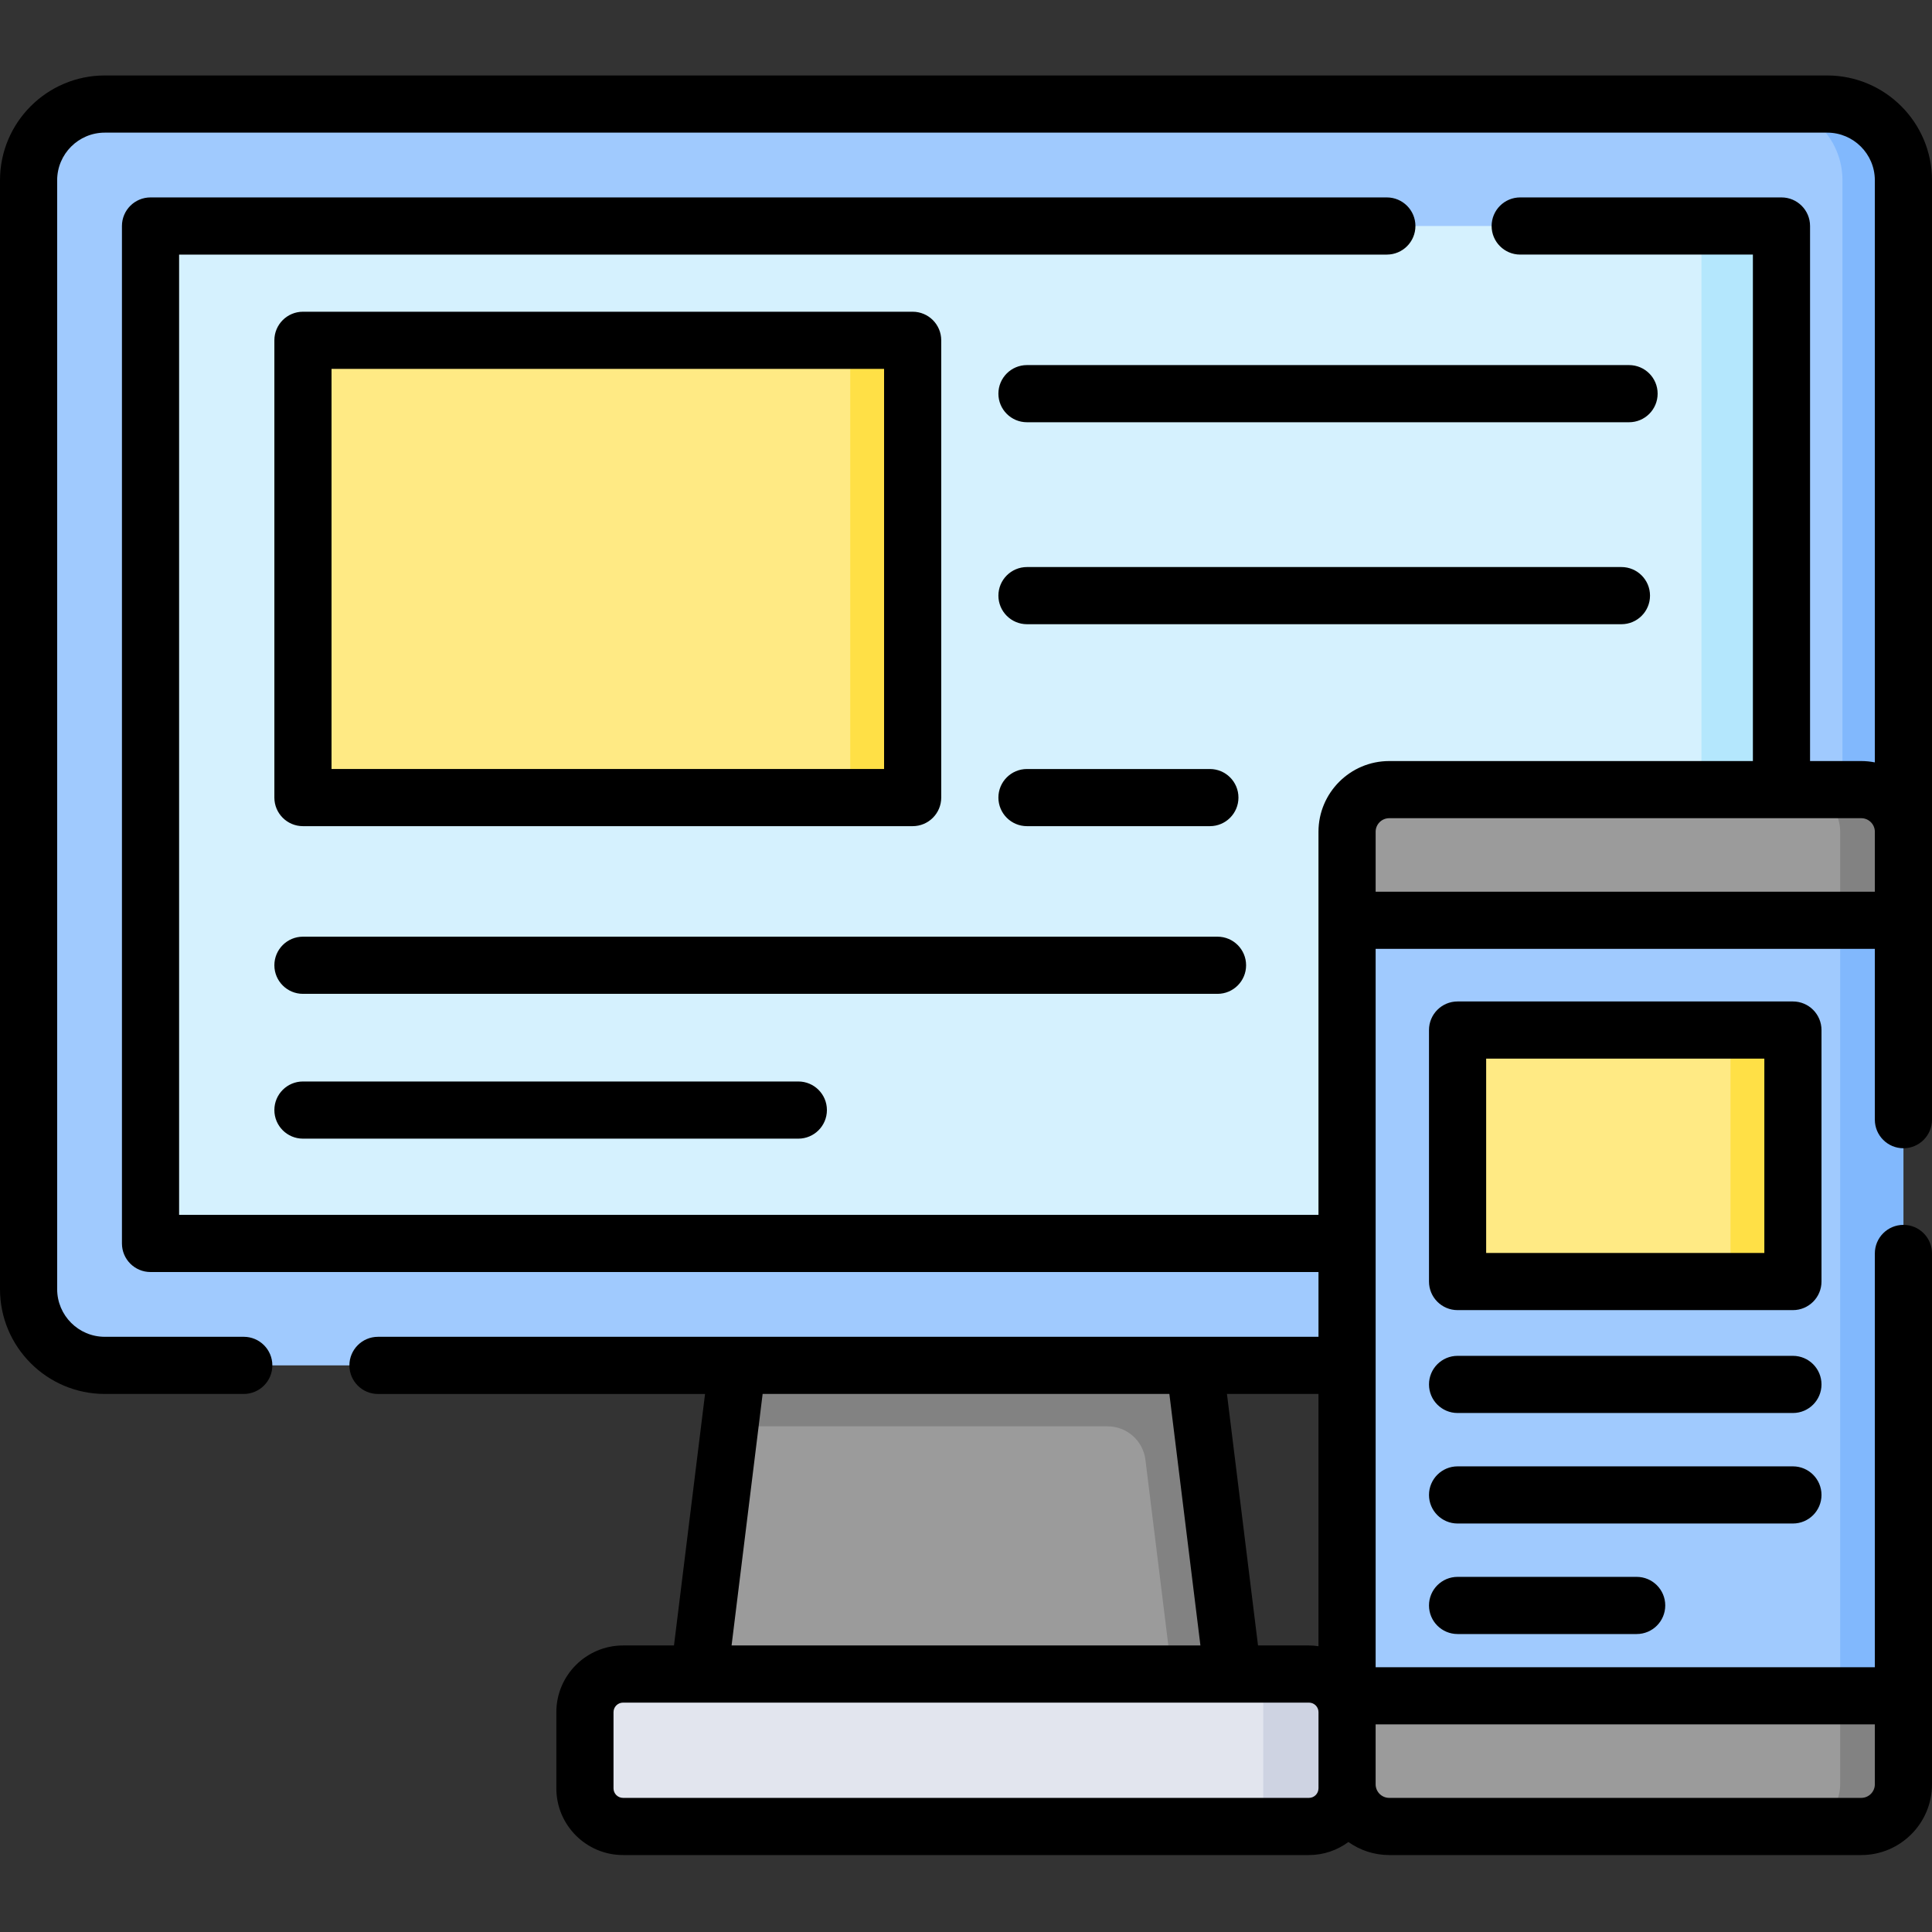 <svg height="512pt" viewBox="0 -20 512 512" width="512pt" xmlns="http://www.w3.org/2000/svg"><rect x="0" y="-20" width="512" height="512" fill="#333333" stroke="none"/><path d="m484.23 341.84h-456.461c-11.152 0-20.195-9.043-20.195-20.199v-293.871c0-11.152 9.043-20.195 20.195-20.195h456.461c11.152 0 20.195 9.043 20.195 20.195v293.871c0 11.156-9.043 20.199-20.195 20.199zm0 0" fill="#a0cafe"/><path d="m484.23 7.574h-16.16c11.156 0 20.199 9.043 20.199 20.195v293.871c0 11.156-9.043 20.199-20.199 20.199h16.16c11.152 0 20.195-9.043 20.195-20.199v-293.871c0-11.152-9.043-20.195-20.195-20.195zm0 0" fill="#81b8fd"/><path d="m472.109 39.891v269.633h-432.219v-269.633zm0 0" fill="#d5f1fe"/><path d="m450.902 39.891h21.207v269.633h-21.207zm0 0" fill="#b4e7fd"/><path d="m326.691 423.637h-141.383l10.098-81.797h121.188zm0 0" fill="#9b9b9b"/><path d="m303.547 366.859 7.012 56.777h16.133l-10.098-81.797h-121.188l-1.992 16.156h100.109c5.102 0 9.398 3.801 10.023 8.863zm0 0" fill="#828282"/><path d="m346.887 464.031h-181.773c-5.578 0-10.102-4.52-10.102-10.098v-20.199c0-5.574 4.523-10.098 10.102-10.098h181.773c5.578 0 10.098 4.52 10.098 10.098v20.199c0 5.578-4.52 10.098-10.098 10.098zm0 0" fill="#e2e5ee"/><path d="m334.77 423.637v40.395h12.117c5.578 0 10.098-4.52 10.098-10.098v-20.199c0-5.578-4.52-10.098-10.098-10.098zm0 0" fill="#ced3e2"/><path d="m493.258 464.031h-125.102c-6.168 0-11.172-5-11.172-11.168v-252.438c0-6.168 5.004-11.168 11.172-11.168h125.102c6.168 0 11.168 5 11.168 11.168v252.438c0 6.168-5 11.168-11.168 11.168zm0 0" fill="#a0cafe"/><path d="m493.258 189.258h-16.758c6.172 0 11.172 5 11.172 11.172v252.434c0 6.168-5 11.168-11.172 11.168h16.758c6.168 0 11.168-5 11.168-11.168v-252.438c0-6.168-5-11.168-11.168-11.168zm0 0" fill="#81b8fd"/><path d="m356.984 223.883v-23.453c0-6.172 5.004-11.172 11.172-11.172h125.102c6.168 0 11.168 5 11.168 11.172v23.453zm0 0" fill="#9b9b9b"/><path d="m487.672 223.883v-23.453c0-6.172-5-11.172-11.168-11.172h16.754c6.168 0 11.168 5 11.168 11.172v23.453zm0 0" fill="#828282"/><path d="m356.984 429.406v23.457c0 6.168 5.004 11.168 11.172 11.168h125.102c6.168 0 11.168-5 11.168-11.168v-23.457zm0 0" fill="#9b9b9b"/><path d="m487.672 429.406v23.457c0 6.168-5 11.168-11.168 11.168h16.754c6.168 0 11.168-5 11.168-11.168v-23.457zm0 0" fill="#828282"/><path d="m80.285 70.188h161.578v121.18h-161.578zm0 0" fill="#ffea84"/><path d="m386.273 252.973h88.867v66.648h-88.867zm0 0" fill="#ffea84"/><path d="m225.324 70.188h16.539v121.18h-16.539zm0 0" fill="#ffe046"/><path d="m458.602 252.973h16.539v66.648h-16.539zm0 0" fill="#ffe046"/><path d="m484.23 0h-456.461c-15.312 0-27.77 12.457-27.77 27.77v293.871c0 15.312 12.457 27.77 27.77 27.77h36.832c4.18 0 7.574-3.391 7.574-7.57 0-4.184-3.395-7.574-7.574-7.574h-36.832c-6.961 0-12.621-5.664-12.621-12.625v-293.871c0-6.961 5.664-12.621 12.621-12.621h456.461c6.961 0 12.621 5.664 12.621 12.621v154.27c-1.164-.227-2.363-.355-3.594-.355h-13.574v-141.793c0-4.184-3.391-7.574-7.574-7.574h-69.238c-4.184 0-7.574 3.391-7.574 7.574s3.391 7.574 7.574 7.574h61.664v134.219h-96.379c-10.336 0-18.746 8.41-18.746 18.746v101.52h-301.945v-254.484h320.062c4.184 0 7.574-3.391 7.574-7.574s-3.391-7.574-7.574-7.574h-327.637c-4.184 0-7.574 3.391-7.574 7.574v269.633c0 4.184 3.391 7.574 7.574 7.574h309.523v17.168h-249.25c-4.18 0-7.57 3.391-7.57 7.574s3.391 7.574 7.57 7.574h86.68l-8.23 66.648h-13.5c-9.746 0-17.676 7.93-17.676 17.676v20.195c0 9.746 7.93 17.672 17.676 17.672h181.773c3.914 0 7.523-1.293 10.457-3.457 3.059 2.168 6.785 3.457 10.812 3.457h125.102c10.332 0 18.742-8.406 18.742-18.742v-140.688c0-4.184-3.391-7.574-7.574-7.574-4.184 0-7.574 3.391-7.574 7.574v109.656h-132.293v-190.375h132.293v45.266c0 4.184 3.391 7.574 7.574 7.574 4.184 0 7.574-3.391 7.574-7.574v-248.953c0-15.312-12.457-27.77-27.77-27.77zm-134.82 416.266c-.824-.121-1.664-.203-2.523-.203h-13.5l-8.23-66.652h24.254zm-147.305-66.855h107.789l8.23 66.652h-124.25zm147.305 104.523c0 1.391-1.129 2.523-2.523 2.523h-181.773c-1.395 0-2.527-1.133-2.527-2.523v-20.199c0-1.391 1.133-2.523 2.527-2.523h161.598 20.176c1.395 0 2.527 1.133 2.527 2.523v20.199zm147.441-1.07c0 1.98-1.613 3.594-3.594 3.594h-125.102c-1.98 0-3.598-1.613-3.598-3.594v-15.883h132.293zm-132.293-236.555v-15.883c0-1.98 1.613-3.594 3.598-3.594h125.102c1.98 0 3.594 1.613 3.594 3.594v15.883zm0 0"/><path d="m80.285 198.941h161.578c4.184 0 7.574-3.391 7.574-7.574v-121.18c0-4.184-3.391-7.574-7.574-7.574h-161.578c-4.184 0-7.574 3.391-7.574 7.574v121.18c0 4.188 3.391 7.574 7.574 7.574zm7.574-121.18h146.43v106.035h-146.43zm0 0"/><path d="m330.227 235.805c0-4.184-3.391-7.574-7.574-7.574h-242.367c-4.184 0-7.574 3.391-7.574 7.574 0 4.18 3.391 7.574 7.574 7.574h242.367c4.184 0 7.574-3.395 7.574-7.574zm0 0"/><path d="m80.285 266.605c-4.184 0-7.574 3.391-7.574 7.574 0 4.18 3.391 7.574 7.574 7.574h131.281c4.184 0 7.574-3.395 7.574-7.574 0-4.184-3.391-7.574-7.574-7.574zm0 0"/><path d="m431.715 76.75h-159.559c-4.18 0-7.57 3.391-7.57 7.574 0 4.184 3.391 7.574 7.57 7.574h159.559c4.184 0 7.574-3.391 7.574-7.574 0-4.184-3.391-7.574-7.574-7.574zm0 0"/><path d="m437.27 137.848c0-4.184-3.391-7.574-7.574-7.574h-157.539c-4.18 0-7.57 3.391-7.57 7.574 0 4.18 3.391 7.574 7.57 7.574h157.539c4.184 0 7.574-3.391 7.574-7.574zm0 0"/><path d="m320.633 198.941c4.18 0 7.57-3.391 7.57-7.574 0-4.18-3.391-7.57-7.57-7.57h-48.477c-4.18 0-7.57 3.391-7.57 7.57 0 4.184 3.391 7.574 7.57 7.574zm0 0"/><path d="m482.715 252.973c0-4.184-3.391-7.574-7.574-7.574h-88.867c-4.184 0-7.574 3.391-7.574 7.574v66.648c0 4.184 3.391 7.574 7.574 7.574h88.867c4.184 0 7.574-3.391 7.574-7.574zm-15.148 59.074h-73.719v-51.5h73.719zm0 0"/><path d="m475.141 339.312h-88.867c-4.184 0-7.574 3.391-7.574 7.574 0 4.184 3.391 7.574 7.574 7.574h88.867c4.184 0 7.574-3.391 7.574-7.574 0-4.184-3.391-7.574-7.574-7.574zm0 0"/><path d="m482.715 376.176c0-4.184-3.391-7.574-7.574-7.574h-88.867c-4.184 0-7.574 3.391-7.574 7.574 0 4.18 3.391 7.57 7.574 7.57h88.867c4.184 0 7.574-3.391 7.574-7.57zm0 0"/><path d="m386.273 397.887c-4.184 0-7.574 3.391-7.574 7.574 0 4.184 3.391 7.574 7.574 7.574h47.461c4.184 0 7.574-3.391 7.574-7.574 0-4.184-3.391-7.574-7.574-7.574zm0 0"/></svg>
